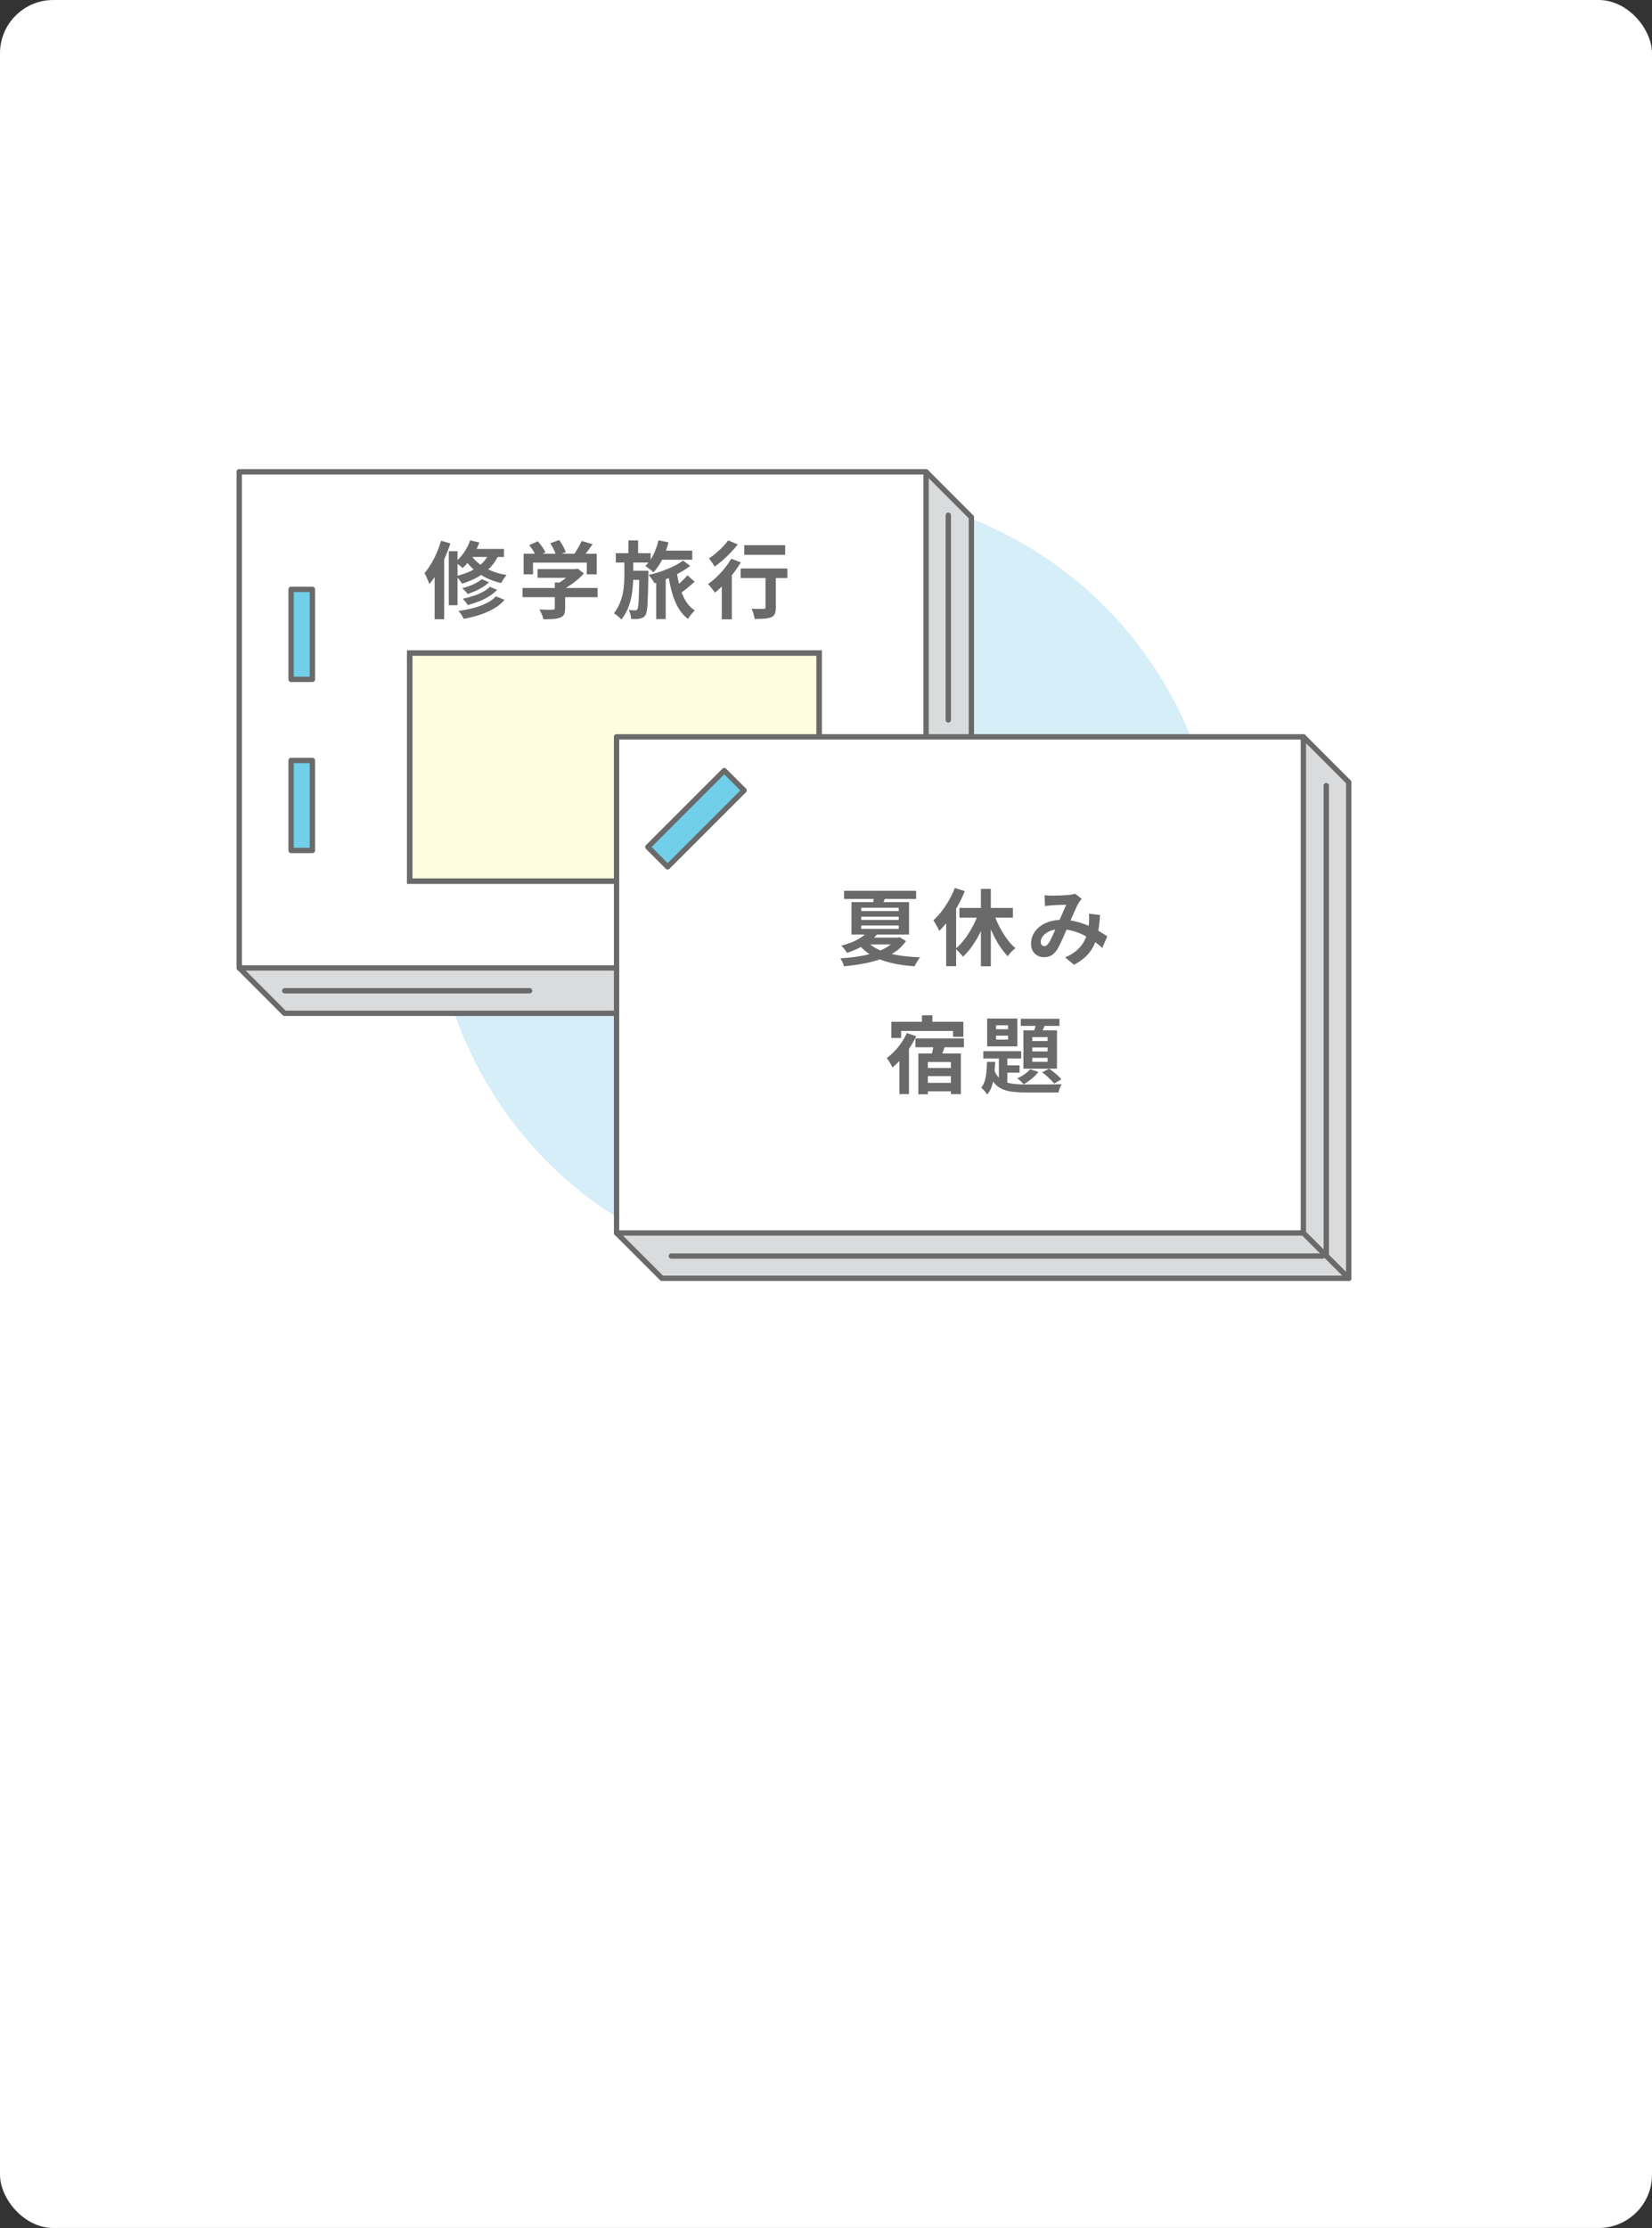 <?xml version="1.0" encoding="UTF-8"?><svg id="Layer_2" data-name="Layer 2" xmlns="http://www.w3.org/2000/svg" viewBox="0 0 310 418"><rect x="0" y="0" width="310" height="418" fill="#333333" stroke="none"/><defs><style>.cls-1, .cls-2, .cls-3, .cls-4 {
        stroke: #6a6a6a;
      }

      .cls-1, .cls-2, .cls-4 {
        stroke-linecap: round;
        stroke-linejoin: round;
      }

      .cls-1, .cls-5 {
        fill: #fff;
      }

      .cls-6, .cls-7, .cls-8, .cls-9, .cls-5 {
        stroke-width: 0px;
      }

      .cls-6, .cls-4 {
        fill: none;
      }

      .cls-7 {
        fill: #dadbdc;
      }

      .cls-8 {
        fill: #6a6a6a;
      }

      .cls-2 {
        fill: #72cfe9;
      }

      .cls-9 {
        fill: #d5eef7;
      }

      .cls-3 {
        fill: #fffcdf;
        stroke-miterlimit: 10;
        stroke-width: 1.04px;
      }</style></defs><g id="_レイヤー_1" data-name="レイヤー 1"><g><rect class="cls-5" width="310" height="418" rx="10" ry="10"/><circle class="cls-9" cx="155" cy="165.89" r="73.81"/><polygon class="cls-7" points="182.07 96.83 173.56 88.32 173.56 181.4 44.68 181.4 53.19 189.91 182.07 189.91 182.07 96.83"/><polygon class="cls-4" points="53.4 190.11 182.28 190.11 182.28 97.03 173.78 88.52 44.9 88.52 44.9 181.6 53.4 190.11"/><line class="cls-4" x1="204.89" y1="202.82" x2="196.39" y2="194.32"/><rect class="cls-1" x="44.9" y="88.52" width="128.88" height="93.08"/><g><path class="cls-8" d="M82.78,101.45l1.73.5c-.29.92-.65,1.85-1.06,2.79-.42.93-.87,1.82-1.35,2.65-.49.83-1,1.57-1.53,2.2-.04-.16-.12-.36-.23-.62-.11-.26-.23-.52-.35-.79s-.23-.48-.34-.64c.43-.5.84-1.08,1.23-1.73.39-.65.75-1.35,1.07-2.09s.6-1.5.83-2.27ZM81.56,105.75l1.73-1.75.06.03v12.14h-1.79v-10.42ZM84.22,103.42h1.64v10.12h-1.64v-10.12ZM88.23,101.37l1.72.42c-.35.93-.8,1.82-1.36,2.67s-1.16,1.55-1.79,2.12c-.09-.1-.23-.23-.4-.37-.17-.14-.35-.28-.53-.41s-.34-.24-.47-.32c.61-.48,1.16-1.09,1.66-1.81.5-.72.89-1.49,1.17-2.3ZM91.96,103.37l1.76.38c-.41,1.02-.96,1.89-1.65,2.63-.69.73-1.49,1.36-2.4,1.87-.91.51-1.9.93-2.97,1.26-.07-.13-.18-.28-.31-.46s-.27-.36-.42-.54-.28-.33-.39-.43c1.04-.24,1.98-.57,2.83-.98.84-.41,1.57-.93,2.18-1.54.61-.61,1.07-1.34,1.37-2.18ZM93.06,111.88l1.62.66c-.55.64-1.21,1.19-2,1.64s-1.66.84-2.62,1.16c-.96.31-1.98.57-3.06.77-.09-.23-.23-.49-.41-.77-.18-.28-.36-.52-.55-.72.98-.14,1.92-.32,2.82-.56.9-.24,1.72-.54,2.44-.9.72-.36,1.31-.79,1.76-1.28ZM90.39,108.66l1.37.57c-.33.33-.71.63-1.15.91-.44.28-.91.53-1.39.74-.49.21-.98.4-1.47.57-.12-.18-.27-.37-.46-.57-.19-.2-.37-.37-.55-.52.45-.12.91-.26,1.36-.43s.89-.37,1.29-.58c.4-.21.74-.44,1-.68ZM91.91,110.09l1.37.57c-.42.45-.92.86-1.5,1.22-.58.36-1.22.68-1.9.95-.69.27-1.39.5-2.12.69-.1-.18-.24-.38-.41-.61-.17-.23-.34-.42-.5-.58.66-.14,1.31-.31,1.96-.52.65-.21,1.24-.46,1.79-.76.55-.29.99-.61,1.32-.96ZM88.21,103.86c.33.58.8,1.14,1.43,1.68.63.55,1.4,1.03,2.31,1.44s1.95.72,3.12.9c-.12.12-.24.26-.36.44-.13.18-.25.36-.37.55s-.22.36-.29.52c-1.19-.27-2.24-.66-3.16-1.16-.92-.5-1.7-1.07-2.35-1.7-.65-.63-1.15-1.29-1.52-1.96l1.18-.72ZM88.21,102.99h6.36v1.5h-7.26l.9-1.5Z"/><path class="cls-8" d="M98.05,110.31h14.09v1.73h-14.09v-1.73ZM98.26,103.89h13.71v3.86h-1.86v-2.19h-10.09v2.19h-1.76v-3.86ZM99.31,102.27l1.61-.72c.28.31.56.66.83,1.05.27.38.47.73.6,1.03l-1.7.8c-.12-.29-.3-.64-.56-1.05-.26-.4-.52-.77-.78-1.11ZM100.87,106.77h7.26v1.64h-7.26v-1.64ZM104.11,109.29h1.94v4.86c0,.48-.07.86-.21,1.13-.14.27-.39.48-.77.61-.38.14-.82.22-1.32.25-.5.03-1.09.05-1.76.05-.06-.27-.17-.59-.32-.94-.15-.35-.3-.65-.45-.9.34.01.68.02,1.02.03.35.01.65.02.92.02s.45,0,.56-.02c.16,0,.26-.02.31-.06.05-.04.08-.12.08-.22v-4.82ZM103.26,101.92l1.67-.61c.25.34.5.72.73,1.15.24.43.41.81.51,1.13l-1.78.69c-.08-.31-.23-.7-.45-1.14-.22-.45-.44-.85-.69-1.22ZM107.53,106.77h.46l.41-.09,1.18.91c-.35.39-.75.78-1.21,1.16-.46.39-.94.75-1.45,1.09-.5.34-1.01.64-1.53.89-.12-.17-.28-.36-.48-.57-.2-.22-.38-.39-.51-.53.41-.21.82-.46,1.22-.76.4-.29.77-.6,1.11-.91.34-.31.6-.59.8-.84v-.36ZM109.15,101.5l2.05.6c-.36.52-.73,1.04-1.12,1.54s-.74.93-1.05,1.27l-1.56-.57c.21-.27.42-.57.62-.9.2-.33.4-.66.59-1,.19-.34.35-.66.47-.95Z"/><path class="cls-8" d="M117.16,104.9h1.67v3.1c0,.86-.05,1.76-.15,2.71-.1.94-.31,1.89-.62,2.83-.31.94-.8,1.84-1.45,2.69-.17-.2-.39-.41-.65-.62-.27-.22-.52-.4-.75-.54.43-.57.78-1.16,1.04-1.77s.46-1.23.59-1.84.22-1.21.26-1.8.06-1.14.06-1.67v-3.09ZM115.56,103.79h6.53v1.75h-6.53v-1.75ZM117.93,101.38h1.81v2.96h-1.81v-2.96ZM119.95,107.08h1.72v.74c-.02,1.28-.04,2.37-.07,3.27-.03.9-.06,1.64-.09,2.22s-.09,1.04-.15,1.38c-.06.34-.14.57-.24.71-.16.22-.31.38-.47.46-.16.09-.35.15-.57.2-.2.04-.44.07-.72.08-.28.01-.59.01-.91,0-.01-.26-.06-.55-.14-.87-.08-.31-.19-.59-.31-.82.25.02.48.04.68.05.2.01.36.02.47.02.1,0,.19-.02.26-.05.07-.03.13-.09.2-.19.06-.09.11-.28.15-.55.04-.27.07-.67.09-1.2.03-.52.05-1.2.07-2.04.02-.83.04-1.85.05-3.06v-.35ZM118,107.08h2.57v1.72h-2.57v-1.72ZM123.57,101.37l1.87.38c-.27,1.11-.65,2.16-1.14,3.16-.49.99-1.05,1.81-1.68,2.46-.1-.1-.25-.23-.44-.39-.19-.15-.38-.3-.57-.45s-.36-.26-.51-.35c.59-.56,1.09-1.26,1.51-2.11s.74-1.75.96-2.71ZM128.17,105.16l1.35,1.01c-.4.31-.87.63-1.4.95-.54.32-1.1.62-1.71.91-.6.29-1.21.55-1.83.79-.62.24-1.21.45-1.76.61-.12-.24-.28-.51-.49-.81-.21-.3-.42-.55-.63-.76.56-.12,1.14-.27,1.76-.46s1.21-.41,1.8-.65c.59-.25,1.13-.5,1.64-.77.5-.27.93-.54,1.27-.83ZM123.14,108.11h1.78v8.04h-1.78v-8.04ZM123.68,103.31h6.22v1.7h-6.22v-1.7ZM126.97,107.19c.15,1.07.36,2.08.63,3.04.27.95.64,1.8,1.09,2.55s1.03,1.33,1.71,1.76c-.15.12-.3.26-.46.45-.16.18-.32.38-.46.58-.15.2-.27.39-.36.56-.76-.57-1.38-1.28-1.87-2.15s-.89-1.85-1.19-2.96c-.3-1.11-.54-2.31-.72-3.6l1.64-.24ZM129,107.93l1.34,1.2c-.44.42-.92.84-1.43,1.25s-.98.77-1.4,1.06l-1.09-1.07c.27-.21.57-.45.88-.73.31-.28.62-.57.93-.87.3-.3.56-.58.77-.84Z"/><path class="cls-8" d="M137.22,104.82l1.79.69c-.41.69-.88,1.39-1.42,2.09s-1.11,1.36-1.7,1.98-1.17,1.16-1.74,1.62c-.08-.14-.2-.31-.36-.51-.16-.2-.32-.41-.48-.62s-.31-.38-.45-.5c.55-.38,1.09-.82,1.62-1.33.54-.51,1.04-1.05,1.51-1.64.47-.58.88-1.17,1.23-1.77ZM136.62,101.38l1.83.76c-.39.49-.82.99-1.31,1.5-.48.51-.99.99-1.51,1.46-.52.46-1.04.87-1.54,1.21-.07-.15-.17-.32-.3-.51-.13-.19-.25-.39-.39-.57-.13-.19-.25-.35-.37-.47.44-.27.89-.6,1.34-.99s.88-.79,1.28-1.2c.4-.41.72-.81.98-1.17ZM135.44,108.52l1.65-1.67.24.09v9.26h-1.89v-7.68ZM138.98,106.66h8.77v1.79h-8.77v-1.79ZM139.66,102.28h7.68v1.81h-7.68v-1.81ZM143.64,107.19h1.94v6.8c0,.49-.06.88-.18,1.17-.12.29-.35.51-.7.65-.35.14-.77.22-1.27.26-.5.04-1.11.06-1.81.06-.04-.27-.12-.6-.23-.97-.11-.37-.23-.69-.35-.95.3.01.61.02.91.03.3.01.58.01.82,0,.24,0,.41,0,.5,0,.15,0,.25-.02.3-.07.05-.05.08-.12.08-.23v-6.75Z"/></g><rect class="cls-3" x="76.88" y="122.52" width="76.83" height="42.8"/><g><rect class="cls-2" x="54.62" y="110.57" width="4" height="16.89"/><rect class="cls-2" x="54.62" y="142.67" width="4" height="16.89"/></g><line class="cls-4" x1="53.43" y1="185.88" x2="99.38" y2="185.88"/><line class="cls-4" x1="177.95" y1="96.66" x2="177.95" y2="135.06"/><g><polygon class="cls-7" points="253.09 146.75 244.58 138.24 244.58 231.32 115.7 231.32 124.21 239.83 253.09 239.83 253.09 146.75"/><g><rect class="cls-5" x="115.7" y="138.01" width="128.88" height="93.08"/><polygon class="cls-4" points="124.21 239.83 253.09 239.83 253.09 146.75 244.58 138.24 115.7 138.24 115.7 231.32 124.21 239.83"/><line class="cls-4" x1="253.09" y1="239.83" x2="244.58" y2="231.32"/><polyline class="cls-4" points="244.58 138.24 244.58 231.32 115.7 231.32"/><rect class="cls-2" x="120.46" y="150.97" width="20.28" height="5.26" transform="translate(-70.36 137.34) rotate(-45)"/><line class="cls-4" x1="125.98" y1="235.65" x2="248.21" y2="235.65"/><line class="cls-4" x1="248.88" y1="147.39" x2="248.88" y2="235.57"/><path class="cls-6" d="M212.12,198.97c6.65,4.26,28.07,2.87,32.39-3.3-3.41,18.16-17.8,32.43-36.01,35.66,6.26-4.16,7.69-25.78,3.41-32.47l.21.11Z"/><g><path class="cls-6" d="M244.51,195.66c-3.41,18.16-17.8,32.43-36.01,35.66"/><path class="cls-6" d="M211.91,198.85c4.29,6.69,2.85,28.31-3.41,32.47"/><path class="cls-6" d="M244.51,195.66c-4.33,6.17-25.74,7.57-32.39,3.3"/></g></g></g><g><path class="cls-8" d="M170.16,193.81l1.76.6c-.35.73-.76,1.46-1.23,2.19-.47.72-.98,1.4-1.53,2.03-.55.63-1.12,1.18-1.69,1.64-.06-.14-.16-.32-.28-.54s-.26-.45-.4-.68c-.14-.23-.27-.41-.39-.54.5-.37.99-.8,1.46-1.29.47-.49.9-1.03,1.3-1.61.4-.58.73-1.18,1.01-1.79ZM167.26,191.7h13.52v2.82h-1.94v-1.1h-9.74v1.32h-1.84v-3.04ZM168.77,197.08l1.67-1.65.13.05v9.79h-1.79v-8.19ZM171.78,194.83h9.1v1.65h-9.1v-1.65ZM172.33,197.65h7.98v7.63h-1.87v-6.04h-4.33v6.06h-1.78v-7.65ZM173.01,190.49h1.95v2.22h-1.95v-2.22ZM173.18,200.37h6.12v1.53h-6.12v-1.53ZM173.18,203.16h6.12v1.59h-6.12v-1.59ZM175.26,195.65l2.12.47c-.19.52-.38,1.04-.56,1.54s-.35.93-.51,1.3l-1.65-.46c.08-.27.16-.57.24-.9s.14-.67.21-1.01c.07-.34.12-.65.15-.94Z"/><path class="cls-8" d="M185.22,199.22h1.53c-.03.8-.09,1.58-.17,2.34-.08.76-.23,1.46-.43,2.11-.2.65-.51,1.21-.91,1.69-.12-.2-.28-.43-.5-.69-.22-.26-.42-.46-.61-.6.29-.37.52-.81.67-1.32.15-.51.26-1.07.31-1.68s.09-1.22.1-1.85ZM184.52,197.22h7.1v1.37h-7.1v-1.37ZM185.24,191.09h5.67v5.23h-5.67v-5.23ZM186.48,200.53c.23.66.52,1.19.88,1.57s.78.68,1.28.88c.5.2,1.07.33,1.72.39.65.06,1.37.09,2.17.09h2.44c.55,0,1.1,0,1.65,0s1.06-.01,1.53-.02c.46-.01.82-.02,1.09-.02-.13.17-.25.41-.37.72-.12.31-.2.59-.24.82h-6.09c-.97,0-1.83-.05-2.6-.14-.77-.09-1.44-.28-2.02-.56-.58-.28-1.08-.69-1.5-1.24-.42-.55-.77-1.26-1.05-2.14l1.12-.35ZM186.91,192.36v.74h2.25v-.74h-2.25ZM186.91,194.3v.74h2.25v-.74h-2.25ZM187.44,197.65h1.59v6.33l-1.59-.9v-5.43ZM188.28,199.87h3.04v1.37h-3.04v-1.37ZM193.32,200.61l1.54.49c-.33.44-.74.87-1.25,1.28-.51.41-1.01.76-1.5,1.03-.09-.09-.22-.21-.36-.35s-.3-.28-.45-.42c-.15-.14-.29-.25-.42-.33.47-.2.93-.45,1.37-.76.44-.3.8-.62,1.07-.94ZM191.55,191.13h7.26v1.34h-7.26v-1.34ZM192.04,193.31h6.3v7.19h-6.3v-7.19ZM193.71,194.58v.74h2.88v-.74h-2.88ZM193.71,196.52v.74h2.88v-.74h-2.88ZM193.71,198.47v.74h2.88v-.74h-2.88ZM194.59,191.46l1.72.36c-.2.44-.4.88-.59,1.33-.19.45-.37.82-.53,1.13l-1.35-.36c.14-.35.28-.75.42-1.21s.26-.88.33-1.24ZM195.54,201.19l1.31-.68c.28.18.57.39.87.62s.57.47.83.71c.26.24.46.45.62.65l-1.35.8c-.17-.21-.38-.44-.63-.69s-.52-.5-.81-.76-.56-.47-.83-.66Z"/></g><g><path class="cls-8" d="M168.12,175.91h.38l.31-.08,1.2.74c-.55.79-1.23,1.46-2.05,2.02-.82.56-1.74,1.01-2.77,1.37-1.03.36-2.12.64-3.27.85-1.15.21-2.33.37-3.53.49-.06-.23-.16-.49-.29-.78-.13-.29-.27-.53-.4-.73,1.1-.06,2.19-.17,3.25-.33,1.07-.16,2.06-.38,3-.67.93-.29,1.76-.65,2.48-1.09.72-.44,1.28-.95,1.69-1.55v-.24ZM162.83,174.78l1.87.38c-.65.79-1.44,1.47-2.37,2.06s-2.06,1.11-3.39,1.56c-.07-.15-.17-.31-.3-.48-.13-.17-.26-.34-.4-.5-.14-.16-.28-.28-.4-.36,1.24-.33,2.27-.72,3.1-1.18.83-.46,1.46-.95,1.89-1.48ZM158.39,167.13h13.52v1.53h-13.52v-1.53ZM159.78,169.25h10.8v6.08h-10.8v-6.08ZM162.72,176.63c.58.65,1.35,1.19,2.32,1.61.97.42,2.1.74,3.39.96,1.29.22,2.7.36,4.23.41-.19.21-.38.48-.57.81-.19.33-.35.62-.48.87-1.57-.1-3.02-.31-4.34-.62s-2.49-.75-3.51-1.31c-1.02-.56-1.89-1.28-2.6-2.15l1.56-.58ZM161.6,170.31v.61h7.05v-.61h-7.05ZM161.6,171.98v.61h7.05v-.61h-7.05ZM161.6,173.64v.63h7.05v-.63h-7.05ZM162.96,175.91h5.84v1.27h-7.11l1.27-1.27ZM164.06,167.95l2.2-.05c-.12.42-.24.8-.38,1.15-.14.35-.26.66-.38.93l-1.78-.11c.06-.29.13-.62.2-.97.07-.35.11-.67.13-.95Z"/><path class="cls-8" d="M179.17,166.59l1.87.6c-.37.92-.8,1.84-1.31,2.76-.5.92-1.05,1.78-1.65,2.58-.59.8-1.2,1.51-1.83,2.12-.06-.16-.16-.36-.29-.61-.13-.25-.27-.51-.42-.76-.15-.26-.28-.46-.39-.62.54-.48,1.05-1.05,1.55-1.69.5-.65.96-1.34,1.39-2.09s.78-1.51,1.08-2.28ZM177.55,171.13l1.84-1.84.03.03v11.95h-1.87v-10.14ZM183.75,170.98l1.62.47c-.34,1.05-.74,2.08-1.22,3.08-.48,1-1.01,1.93-1.59,2.78-.58.85-1.2,1.58-1.87,2.19-.1-.16-.24-.33-.41-.52-.17-.19-.34-.37-.51-.54s-.33-.32-.48-.43c.63-.5,1.23-1.14,1.79-1.9.57-.76,1.08-1.58,1.54-2.47s.83-1.77,1.12-2.65ZM180.04,170.34h10.03v1.83h-10.03v-1.83ZM184.07,166.76h1.86v14.53h-1.86v-14.53ZM186.32,170.92c.21.66.46,1.32.76,1.98.29.66.62,1.3.99,1.92s.76,1.19,1.18,1.72.85.98,1.29,1.35c-.15.12-.31.26-.5.43-.18.17-.36.35-.52.54s-.3.37-.4.55c-.45-.46-.89-.99-1.31-1.6-.42-.6-.81-1.26-1.18-1.97-.37-.71-.7-1.45-1-2.21-.3-.77-.57-1.54-.81-2.31l1.5-.41Z"/><path class="cls-8" d="M196.05,167.96c.22.02.45.04.7.06s.45.02.62.02c.23,0,.5,0,.79-.02.3-.01.61-.02.92-.03.31-.01.61-.03.9-.05s.51-.04.69-.05c.19-.01.38-.04.57-.08s.36-.09.5-.14l1.26.98c-.1.13-.2.24-.3.34-.09.1-.17.21-.24.32-.18.29-.38.7-.61,1.2s-.47,1.06-.73,1.65c-.26.59-.51,1.16-.75,1.72-.16.36-.32.73-.49,1.13-.17.4-.34.79-.52,1.19-.18.39-.35.76-.52,1.1-.17.34-.33.64-.49.89-.31.47-.67.82-1.05,1.05-.39.23-.86.34-1.4.34-.69,0-1.27-.23-1.73-.68-.46-.45-.69-1.08-.69-1.87,0-.63.14-1.22.42-1.76.28-.55.69-1.02,1.2-1.42.52-.4,1.13-.72,1.83-.94.7-.22,1.47-.33,2.31-.33.91,0,1.79.1,2.64.31s1.65.48,2.38.8,1.41.66,2,1.02,1.1.67,1.52.95l-.93,2.19c-.47-.44-1-.87-1.59-1.27-.59-.41-1.21-.78-1.88-1.13-.67-.34-1.38-.61-2.12-.81-.75-.2-1.53-.3-2.34-.3-.77,0-1.42.12-1.96.36-.54.24-.95.54-1.24.91-.28.36-.42.74-.42,1.12,0,.25.07.45.2.58.13.14.29.2.46.2.17,0,.31-.04.42-.13.12-.08.25-.23.39-.42.14-.19.27-.41.4-.68s.27-.55.41-.87.28-.63.43-.96c.14-.33.28-.64.42-.94.19-.42.38-.86.58-1.31.2-.46.39-.9.57-1.33.18-.43.35-.81.51-1.13-.16.01-.35.02-.58.02-.23,0-.47.01-.73.02s-.51.02-.76.04c-.25.02-.46.03-.64.04-.16.01-.36.03-.61.05s-.47.05-.67.08l-.09-2.03ZM206.42,171.69c-.06,1.11-.18,2.13-.34,3.06s-.42,1.77-.77,2.53-.83,1.45-1.44,2.06c-.61.61-1.39,1.17-2.33,1.66l-1.67-1.37c.97-.42,1.74-.9,2.32-1.45.58-.55,1.02-1.12,1.32-1.72.3-.6.51-1.18.62-1.76.12-.57.19-1.09.22-1.55.02-.3.03-.61.03-.91s-.01-.57-.03-.81l2.06.24Z"/></g></g></g></svg>